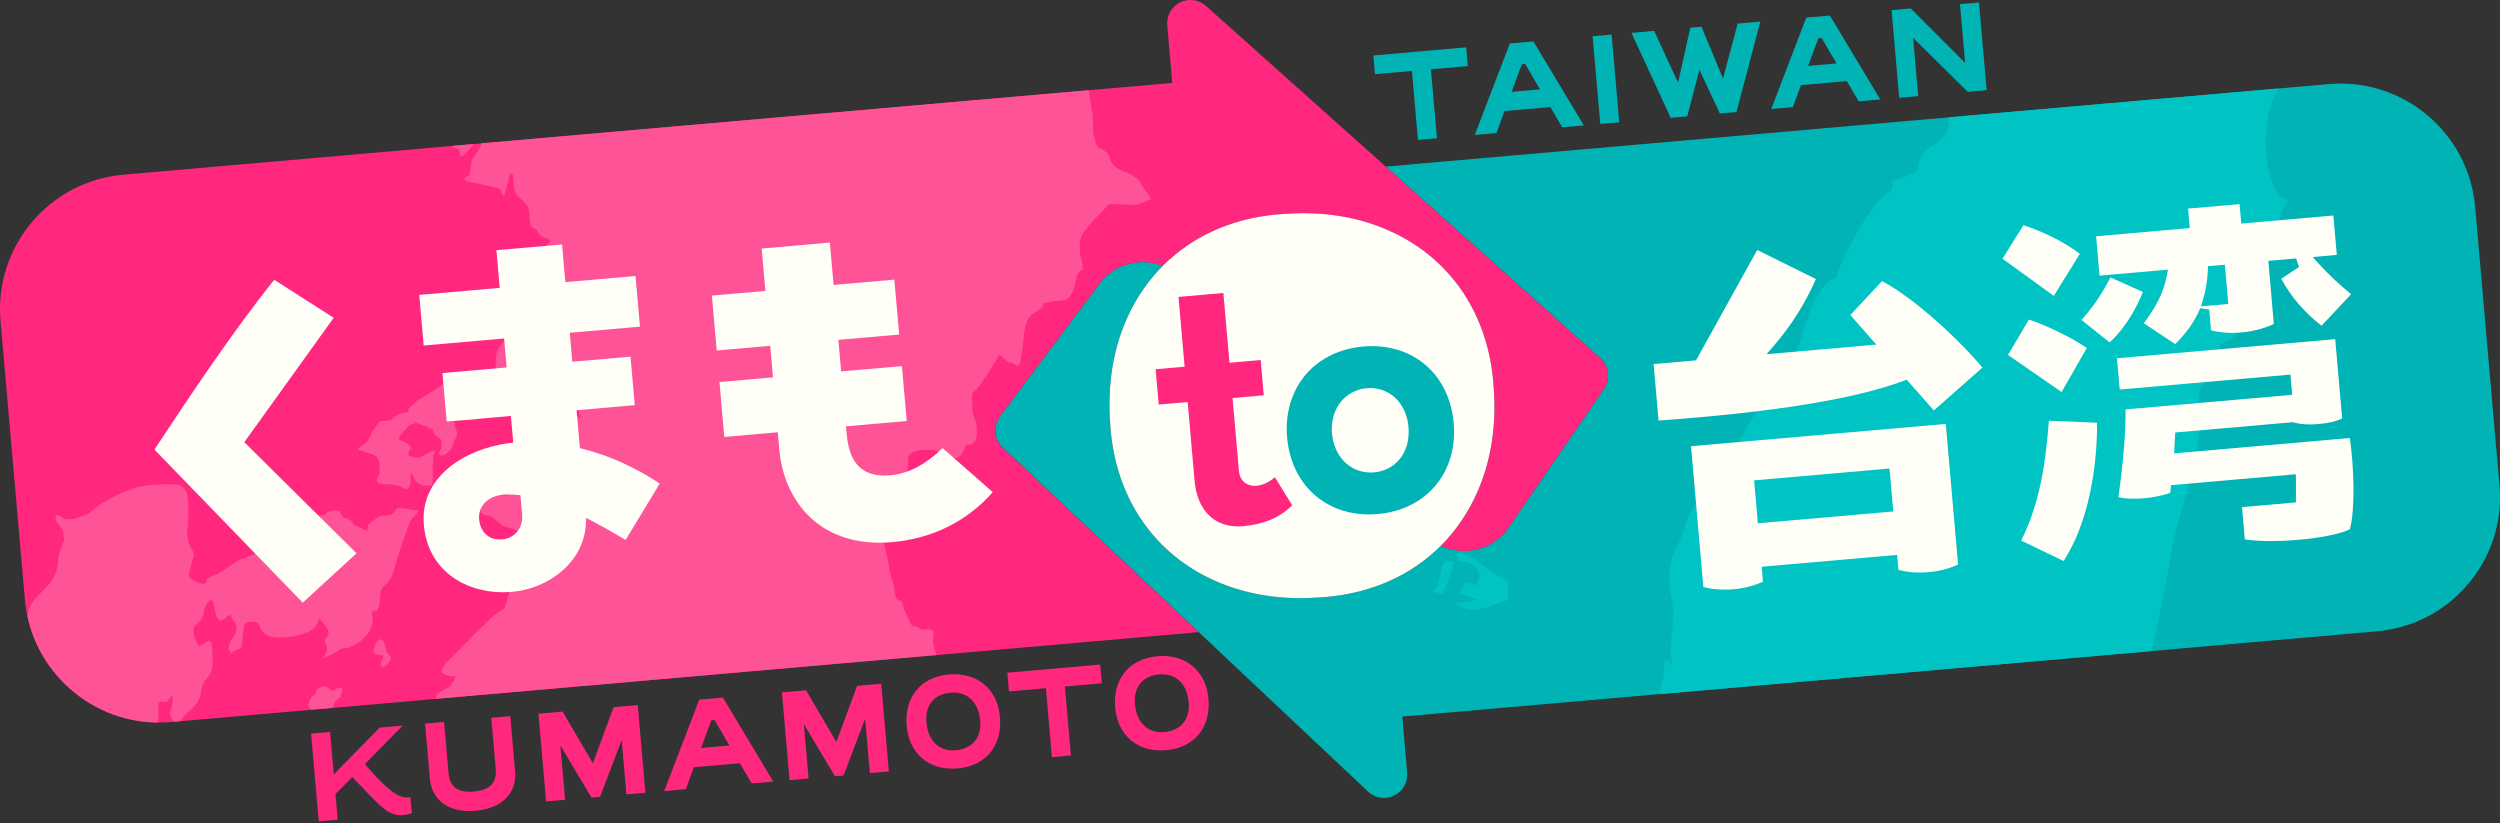<svg width="565" height="186" viewBox="0 0 565 186" fill="none" xmlns="http://www.w3.org/2000/svg">
<rect x="0" y="0" width="565" height="186" fill="#333333" stroke="none"/>
<g clip-path="url(#clip0_38_2729)">
<path d="M564.882 109.638L559.378 46.744C557.914 29.983 543.092 17.538 526.321 19.003L313.194 37.648L361.685 80.96C363.662 82.725 364.015 85.682 362.513 87.862L340.827 119.408C340.742 119.53 340.573 119.771 340.365 120.02C338.774 121.946 336.18 124.036 331.937 124.465C329.503 124.71 327.116 123.975 325.614 123.358C325.506 123.467 325.388 123.575 325.28 123.683C325.204 123.759 325.124 123.829 325.044 123.9C325.03 123.914 325.016 123.923 325.007 123.937C324.95 123.989 324.894 124.041 324.842 124.093C323.985 124.903 323.09 125.675 322.158 126.405C316.202 131.052 308.725 134.051 300.043 134.865C299.695 134.898 299.346 134.927 298.993 134.95C298.739 134.969 298.485 134.997 298.23 135.011C298.136 135.021 298.042 135.021 297.948 135.026C297.934 135.026 297.915 135.026 297.896 135.026C297.543 135.049 297.195 135.068 296.846 135.082C296.498 135.101 296.145 135.129 295.796 135.139C287.491 135.426 279.84 133.825 273.286 130.642C266.016 127.106 260.102 121.612 256.171 114.521C253.172 109.106 251.321 102.764 250.907 95.654C250.328 88.192 251.251 81.209 253.464 75.013C255.168 70.239 257.64 65.936 260.799 62.239C261.435 61.495 262.089 60.775 262.781 60.083C261.294 59.551 259.274 59.061 257.216 59.269C252.988 59.692 250.394 61.773 248.807 63.694L225.986 94.115C225.237 95.113 224.898 96.299 224.941 97.467C224.992 98.804 225.543 100.123 226.584 101.102L234.023 108.113L270.894 142.841L271.92 143.807L272.947 144.772L309.173 178.893C310.171 179.835 311.47 180.324 312.779 180.324C313.556 180.324 314.342 180.15 315.072 179.797C317.036 178.846 318.208 176.779 318.02 174.604L317.097 164.043L317.007 162.993L316.913 161.943L537.155 142.677C545.277 141.966 552.631 138.138 557.871 131.895C563.112 125.651 565.607 117.741 564.896 109.619" fill="#00B4B5"/>
<path d="M361.685 80.965L313.194 37.653L312.115 36.693L311.037 35.732L272.542 1.338C270.932 -0.098 268.61 -0.409 266.68 0.556C264.75 1.521 263.61 3.569 263.794 5.716L264.75 16.64L264.839 17.69L264.933 18.74L27.859 39.48C11.098 40.949 -1.351 55.775 0.118 72.542L5.622 135.436C6.333 143.558 10.161 150.912 16.404 156.152C22.647 161.393 30.557 163.888 38.679 163.177L270.88 142.861L234.009 108.132L226.57 101.121C225.529 100.142 224.974 98.824 224.927 97.487C224.884 96.319 225.223 95.132 225.972 94.134L248.793 63.718C250.384 61.797 252.979 59.721 257.202 59.292C259.26 59.085 261.284 59.58 262.767 60.107C262.805 60.069 262.838 60.032 262.876 59.994C263.069 59.806 263.266 59.622 263.46 59.438C263.54 59.363 263.62 59.288 263.695 59.217C263.846 59.076 263.992 58.935 264.142 58.798C265.847 57.249 267.702 55.846 269.689 54.612C274.953 51.34 281.182 49.212 288.202 48.52C288.55 48.487 288.899 48.463 289.252 48.435C289.581 48.407 289.911 48.374 290.245 48.355C290.264 48.355 290.283 48.355 290.302 48.355C290.316 48.355 290.335 48.355 290.349 48.355C290.702 48.327 291.05 48.317 291.399 48.294C291.747 48.27 292.1 48.247 292.449 48.237C300.048 47.945 307.106 49.226 313.283 51.858C321.429 55.323 328.034 61.143 332.305 68.846C335.304 74.26 337.154 80.602 337.569 87.707C338.214 96.06 336.985 103.815 334.165 110.533C333.063 113.165 331.712 115.637 330.134 117.921C328.788 119.875 327.276 121.701 325.605 123.368C327.107 123.985 329.494 124.72 331.928 124.475C336.17 124.046 338.765 121.956 340.356 120.03C340.563 119.78 340.733 119.54 340.817 119.418L362.504 87.872C364.006 85.687 363.648 82.731 361.675 80.97" fill="#FF287E"/>
<path d="M105.853 33.961C106.328 33.415 106.738 32.954 107.101 32.544L102.171 32.977C102.548 33.33 102.887 33.556 103.423 33.646C104.553 33.961 103.028 37.149 105.858 33.961H105.853Z" fill="#FF5398"/>
<path d="M210.905 145.361C210.707 143.784 211.517 142.724 210.481 142.324C209.521 141.928 208.881 142.767 207.704 141.928C206.47 141.119 206.272 142.126 205.693 140.723C205.081 139.264 204.29 137.672 204.29 137.672L203.697 135.728C203.697 135.728 202.887 136.095 202.468 134.889C202.101 133.684 202.101 132.502 201.875 131.838C201.677 131.245 201.065 129.301 201.065 129.301L200.65 126.438C200.65 126.438 198.88 120.006 199.473 118.406C200.067 116.758 200.283 117.37 200.876 116.207C201.47 115.001 201.47 113.57 201.47 113.57C201.47 113.57 201.296 112.807 201.47 111.772C201.696 110.764 200.876 110.171 201.696 109.573C202.487 108.909 202.703 109.158 203.297 108.706C203.89 108.311 204.53 107.967 204.897 106.95C205.293 105.914 205.293 103.052 205.293 103.052C205.293 103.052 206.3 101.7 208.518 101.7C210.736 101.7 211.15 101.446 212.111 102.115C213.146 102.708 215.948 104.314 216.955 103.052C217.944 101.846 218.358 100.514 218.358 100.514C218.358 100.514 219.536 100.858 220.355 99.648C221.165 98.466 220.581 95.405 220.581 95.405C220.581 95.405 219.545 93.065 219.771 92.001C219.997 91.013 218.98 89.416 220.364 88.202C221.796 86.968 221.993 85.96 222.601 85.367C223.194 84.755 224.202 82.702 224.809 81.963C225.402 81.125 225.374 79.764 226.41 80.504C227.417 81.37 227.587 81.963 228.397 81.963C229.206 81.963 230.223 83.564 230.633 81.709C231 79.91 231.424 75.72 231.424 75.72C231.424 75.72 231.622 72.857 232.629 71.722C233.609 70.461 235.021 70.122 235.657 69.255C236.25 68.464 234.621 68.803 237.427 68.219C240.257 67.654 240.85 68.267 241.886 66.859C242.865 65.456 242.865 64.264 243.261 63.012C243.675 61.807 242.649 63.21 243.675 61.807C244.683 60.375 244.683 61.609 244.683 60.375C244.683 59.142 244.071 57.809 244.071 57.225C244.071 56.585 243.675 54.165 244.862 52.569C246.067 50.94 248.285 48.525 249.518 47.347C250.677 46.142 249.688 46.142 252.296 46.142C254.905 46.142 256.303 46.486 257.339 46.142L258.346 45.747L260.216 44.979C259.919 44.584 258.29 42.385 257.725 41.278C257.113 40.045 254.509 38.891 253.888 38.694C253.323 38.449 251.891 37.855 251.284 36.838C250.672 35.901 250.917 35.04 249.881 34.301C248.873 33.434 248.478 33.858 247.894 32.85C247.282 31.843 247.696 31.645 247.282 30.849C246.886 30.058 247.103 26.607 246.886 25.6C246.67 24.606 246.128 20.703 246.081 20.383L108.791 32.394C108.659 32.808 108.701 33.128 108.028 34.065C107.119 35.346 106.625 36.165 106.625 36.165L106.112 39.612C106.112 39.612 103.423 40.596 106.258 41.142C109.036 41.655 109.332 41.754 110.095 41.961C110.858 42.06 111.767 42.446 112.656 42.554C113.565 42.7 113.565 45.902 114.328 42.95C115.119 40.017 115.218 39.348 115.218 39.348C115.218 39.348 115.98 38.854 115.98 40.111C115.98 41.368 116.494 43.713 116.494 43.713C116.494 43.713 117.53 44.748 118.415 45.657C119.352 46.547 119.451 46.947 119.592 47.955C119.719 49.019 119.592 50.639 120.209 51.302C120.901 51.995 121.146 51.448 121.64 52.583C122.134 53.746 124.47 53.986 124.371 54.485C124.225 55.05 121.367 57.094 121.268 57.889C121.141 58.652 120.632 60.032 121 61.096C121.367 62.132 121.522 63.393 121.522 63.393C121.522 63.393 122.035 64.942 122.035 66.101V69.947C122.035 69.947 120.632 70.343 122.134 71.28C123.679 72.146 124.616 72.047 124.229 72.386C123.834 72.829 123.194 73.027 123.194 73.027C123.194 73.027 122.431 72.928 121.762 73.126C121.141 73.422 117.685 74.585 117.685 74.585L114.978 75.889C114.978 75.889 112.543 78.229 112.148 80.085C111.781 82.085 112.515 85.334 111.267 83.489C111.14 83.291 105.382 83.832 104.572 84.524C103.781 85.188 100.98 86.224 100.98 86.224L98.348 88.07L94.186 90.636C94.186 90.636 93.366 91.474 92.585 92.114C91.766 92.778 93.249 92.877 91.229 93.32C89.261 93.715 89.261 94.257 88.597 94.77C87.905 95.311 86.035 95.114 86.035 95.114C86.035 95.114 84.858 96.517 84.195 97.454C83.502 98.419 84.293 97.552 83.135 99.455C81.902 101.3 79.637 101.3 81.902 101.95L84.185 102.661L85.122 103.202C85.122 103.202 86.031 104.507 85.786 105.444C85.518 106.409 86.299 106.263 85.362 107.859C84.425 109.436 86.718 109.436 87.231 109.436C87.745 109.436 88.705 109.436 89.892 109.761C91.121 110.006 91.761 111.042 92.298 110.255C92.839 109.446 92.839 108.556 92.839 108.556C92.839 108.556 92.571 106.018 93.084 107.054C93.621 108.16 93.903 108.655 93.903 108.655C93.903 108.655 94.963 109.86 96.187 109.761C97.373 109.61 97.787 110.157 97.787 108.895V105.152C97.787 104.412 98.155 104.017 97.915 103.551C97.618 103.207 99.219 101.055 97.222 102.167C95.226 103.202 94.689 103.452 94.689 103.452C94.689 103.452 92.185 103.306 92.307 102.661C92.453 101.95 92.307 102.915 92.453 101.95C92.58 101.06 93.757 101.851 92.307 100.519C90.852 99.158 89.11 99.808 90.852 97.953C92.575 96.055 92.453 95.853 93.357 95.853C94.317 95.853 92.721 94.916 94.84 95.853C96.978 96.719 96.045 96.05 96.978 96.719C97.91 97.458 97.491 95.952 97.91 97.458C98.334 98.918 99.779 98.763 99.779 99.798C99.779 100.905 99.661 101.597 99.661 101.597C99.661 101.597 98.701 102.506 99.492 102.901C100.302 103.297 102.053 101.696 102.322 100.759C102.566 99.794 102.844 99.309 102.985 98.913C103.113 98.518 103.4 98.518 103.23 97.454C103.103 96.366 102.439 96.366 102.835 95.853C103.23 95.311 100.966 95.114 104.181 95.015C107.378 94.916 107.651 95.114 107.774 94.765C107.901 94.351 109.643 93.8 110.575 93.503C111.512 93.305 111.484 93.404 113.504 93.404H116.875C117.784 93.404 117.36 93.503 118.448 93.305C119.483 92.962 120.839 93.305 122.186 92.199C123.519 91.163 121.918 91.262 124.182 90.918C126.419 90.452 127.111 90.622 128.189 90.452C129.225 90.353 129.931 88.922 130.454 89.671C130.995 90.452 130.995 91.173 130.995 91.173C130.995 91.173 130.727 92.773 130.995 93.71L131.264 94.666C131.264 94.666 128.858 92.524 128.434 92.769C128.067 92.966 127.624 93.065 126.198 93.31C124.724 93.508 123.787 95.01 123.787 95.01L127.379 97.548C127.379 97.548 128.585 98.216 128.585 98.753C128.585 99.29 128.585 99.544 128.071 99.544C127.558 99.544 127.629 99.148 126.715 99.445C125.755 99.69 125.906 99.888 124.964 100.255C124.055 100.5 124.597 99.445 122.582 101.041C120.557 102.642 122.436 100.349 120.557 102.642C118.688 104.883 120.971 105.575 120.971 105.575C120.971 105.575 123.208 105.42 121.489 105.99C119.747 106.484 119.196 106.244 118.146 106.484L117.139 106.729C117.139 106.729 120.166 108.532 119.234 108.631C118.297 108.777 115.641 109.413 115.641 109.413C115.641 109.413 116.009 111.828 114.413 111.979C112.84 112.078 112.543 111.437 111.239 112.078C109.907 112.817 109.243 112.619 108.833 113.876C108.438 115.067 108.169 116.018 109.643 116.372L111.117 116.767L113.509 118.763L116.979 119.969C116.979 119.969 116.88 120.265 116.88 121.32C116.88 122.375 117.788 122.78 116.287 122.653C114.855 122.497 114.05 121.716 112.548 121.716C111.046 121.716 110.156 122.111 110.156 122.111C110.156 122.111 109.375 126.01 110.039 126.151C110.702 126.25 109.911 126.25 111.639 126.396C113.381 126.495 109.643 128.566 113.904 126.396L118.165 124.253C118.165 124.253 119.498 124.352 119.126 124.818C118.711 125.214 118.038 125.609 118.038 125.609C118.038 125.609 115.919 126.25 115.109 127.356C114.3 128.392 113.509 126.815 114.417 129.894L115.378 132.945L114.05 137.385C114.05 137.385 111.517 139.085 110.58 140.05C109.648 140.935 107.651 142.931 107.651 142.931L100.838 149.782C100.838 149.782 99.661 151.284 99.779 151.825C99.93 152.31 101.648 152.861 102.044 152.861C102.439 152.861 103.518 152.466 102.708 153.525C101.898 154.561 102.312 154.858 101.107 155.526C99.93 156.166 98.969 156.609 98.696 157.028C98.564 157.198 98.564 157.579 98.593 157.923L211.701 148.026C211.597 147.743 211.522 147.564 211.522 147.564C211.522 147.564 211.127 146.943 210.91 145.351L210.905 145.361Z" fill="#FF5398"/>
<path d="M40.972 162.673C42.177 161.025 43.552 160.008 43.552 160.008C43.552 160.008 45.195 158.351 45.351 156.75C45.478 155.121 46.311 153.859 46.311 153.859C46.311 153.859 48.237 152.056 48.053 149.321C47.954 146.557 48.053 144.414 46.994 144.956C45.887 145.479 44.927 146.161 44.927 146.161C44.927 146.161 42.719 142.315 44.235 141.208C45.737 140.125 46.033 139.009 46.033 138.228C46.033 137.446 47.954 133.816 48.326 136.726C48.792 139.56 49.334 140.572 50.252 140.13C51.231 139.706 51.923 138.232 52.319 139.466C52.762 140.671 53.694 140.916 53.425 142.319C53.157 143.722 52.051 144.956 52.051 144.956C52.051 144.956 51.387 146.703 51.782 146.999C52.197 147.244 51.782 148.106 52.762 147.244C53.699 146.453 54.414 147.098 54.683 145.469C54.951 143.868 54.951 140.907 55.502 140.808C56.015 140.662 58.106 140.026 58.501 141.203C58.925 142.465 59.735 144.066 63.275 144.066C66.816 144.066 68.101 143.303 69.034 143.002C70.013 142.748 69.867 142.856 71.101 141.768C72.334 140.662 71.666 139.005 72.871 140.554C74.105 142.056 74.542 142.993 74.105 143.562C73.709 144.057 73.314 145.14 73.314 145.14C73.314 145.14 74.006 145.464 73.836 146.985C73.709 148.487 71.524 149.452 73.709 148.487C75.903 147.55 77.132 146.543 77.132 146.543H78.21C78.21 146.543 80.814 145.705 81.633 144.796C82.443 143.859 83.163 143.393 83.7 142.211C84.246 140.907 84.246 139.701 84.246 139.701C84.246 139.701 83.832 137.488 84.543 138.072C84.985 138.44 85.254 137.827 85.353 137.649C86.294 136.029 85.499 133.562 86.61 132.625C87.669 131.617 88.625 130.77 89.19 128.312C89.731 125.873 92.486 118.184 92.858 117.535C93.3 116.767 95.462 115.293 93.993 115.293C92.523 115.293 91.925 114.87 91.233 114.87H89.731C89.731 114.87 89.039 116.131 88.201 116.372C87.41 116.668 86.304 116.372 85.767 116.668C85.226 116.965 84.392 117.633 83.432 118.424C82.452 119.286 84.124 120.623 81.906 119.531L79.74 118.424C79.74 118.424 79.985 117.784 78.365 117.238C76.722 116.668 77.01 115.293 76.299 115.435C75.635 115.581 76.171 115.02 74.547 115.581C72.876 116.122 74.378 116.664 71.402 116.518C68.374 116.367 67.833 116.367 67.833 116.367C67.833 116.367 67.122 116.221 66.19 117.327C65.229 118.415 64.391 119.922 63.431 121.174C62.47 122.408 61.392 123.514 60.455 123.966C59.476 124.31 53.59 126.819 53.59 126.819C53.59 126.819 49.993 129.315 49.456 129.555C48.915 129.852 46.749 130.76 46.749 130.76C46.749 130.76 47.017 132.615 44.95 131.697C42.912 130.958 42.639 130.417 42.738 129.555C42.907 128.764 42.738 129.555 43.204 127.657C43.571 125.713 43.995 125.953 43.717 125.021C43.449 124.056 42.907 123.66 42.639 122.554C42.37 121.466 42.102 120.214 42.37 119.376C42.639 118.608 42.639 114.865 42.469 113.066C42.37 111.31 41.829 109.789 39.88 109.535C37.954 109.22 32.351 109.69 31.099 110.077L31.089 110.128C31.089 110.128 30.694 110.128 27.991 111.216C25.204 112.322 23.316 113.575 22.652 113.97C21.941 114.366 20.147 116.014 20.147 116.014C20.147 116.014 18.673 116.696 18.108 116.805C17.543 117.003 17.543 117.12 16.733 117.271C15.924 117.37 16.192 117.37 15.104 117.37C14.017 117.37 13.183 115.722 12.614 116.706C12.072 117.671 14.266 119.569 14.266 120.11C14.266 120.651 14.535 122.055 14.535 122.055C14.535 122.055 13.602 124.098 13.329 125.36C13.061 126.575 13.456 129.159 11.018 132.093C8.527 134.946 7.152 135.497 6.46 138.105C6.352 138.51 6.267 138.868 6.187 139.202C7.599 145.818 11.135 151.741 16.399 156.152C21.856 160.734 28.584 163.215 35.614 163.29C35.67 163.116 35.717 162.918 35.746 162.673C36.014 160.206 35.477 158.827 36.014 158.657C36.556 158.502 35.915 158.502 37.092 158.657C38.349 158.827 38.891 155.973 39.013 157.72C39.183 159.467 38.349 160.456 38.477 161.421C38.561 161.958 38.928 162.749 39.446 163.107L40.652 163.003C40.755 162.914 40.859 162.815 40.967 162.678L40.972 162.673Z" fill="#FF5398"/>
<path d="M87.33 147.07C87.231 146.232 86.521 144.231 85.927 144.476V144.485C85.927 144.485 84.99 144.979 84.793 145.747C84.567 146.585 84.1 147.277 84.567 147.593C85.061 147.837 85.376 147.988 85.8 147.988C86.196 147.988 86.591 148.176 86.591 148.176V148.916C86.591 148.916 85.88 149.481 86.026 150.177C86.125 150.818 86.648 150.959 87.184 150.422C87.726 149.881 87.877 149.829 88.145 149.386C88.442 149.019 88.291 148.28 88.291 148.28C88.291 148.28 87.401 147.885 87.33 147.075V147.07Z" fill="#FF5398"/>
<path d="M76.774 157.777C76.774 157.777 77.339 156.595 77.339 155.733C77.339 154.872 75.202 156.077 75.202 156.077H75.192C74.896 156.223 73.888 155.041 73.422 155.041C72.927 155.041 72.245 155.535 71.821 155.733C71.454 155.983 71.209 156.891 71.209 156.891C71.209 156.891 70.941 157.334 70.446 157.584C70.004 157.871 69.933 158.619 69.707 159.33C69.537 159.971 70.272 160.211 70.272 160.211C70.272 160.211 70.258 160.286 70.225 160.409L75.122 159.98C75.376 159.41 75.597 158.897 75.738 158.61C76.162 157.772 76.769 157.772 76.769 157.772L76.774 157.777Z" fill="#FF5398"/>
<path d="M496.955 90.856C496.409 86.779 501.334 82.447 501.89 77.767C505.623 76.675 507.045 73.511 508.123 70.168C509.432 65.935 509.8 60.502 513.19 57.258C515.158 55.374 514.748 46.476 517.399 45.289C511.462 43.952 511.593 30.209 512.681 25.816C513.331 23.203 513.886 21.63 514.932 19.996L440.446 26.512C440.403 27.737 440.662 29.017 439.344 30.863C436.415 33.773 433.878 33.255 433.43 38.561C431.585 39.602 429.631 40.379 427.578 40.901C427.752 41.72 427.653 42.502 427.286 43.241C423.444 44.508 416.236 58.049 414.997 62.842C409.856 63.967 407.615 75.154 406.339 78.634C405.242 81.624 402.741 83.074 401.235 85.776C399.676 88.573 399.563 89.934 396.988 93.225C394.201 96.794 393.217 100.462 390.156 103.442C385.556 107.929 389.483 107.194 389.836 111.116C386.813 112.75 386.997 109.921 383.969 113.075C380.984 116.187 380.885 120.067 378.964 123.561C377.067 127.012 376.907 131.626 377.792 135.388C378.95 140.299 376.883 144.885 377.839 150.031C377.42 149.372 376.832 149.08 376.083 149.15C376.337 151.754 375.73 154.33 374.92 156.881L486.15 147.149C488.047 139.917 489.398 132.262 490.773 124.573C492.755 113.471 498.429 101.846 496.955 90.852V90.856Z" fill="#00C3C4"/>
<path d="M329.565 126.923C332.347 126.513 336.015 128.957 333.369 132.483C331.363 129.95 329.673 133.99 329.922 134.221C331.33 134.743 332.771 135.139 334.249 135.412C332.545 136.019 330.793 136.316 328.981 136.288C333.03 139.682 337.338 136.297 340.686 135.704C340.785 134.24 340.879 132.775 340.978 131.316C338.355 131.24 328.063 120.623 329.565 126.928V126.923Z" fill="#00C3C4"/>
<path d="M323.42 133.651C324.296 133.844 325.176 134.042 326.052 134.235C327.032 131.932 327.907 129.592 328.684 127.21C324.315 124.715 326.598 133.185 323.416 133.646L323.42 133.651Z" fill="#00C3C4"/>
<path d="M324.837 124.097C324.894 124.045 324.95 123.994 325.002 123.942C325.016 123.928 325.03 123.918 325.045 123.904C325.12 123.834 325.2 123.758 325.275 123.688C325.388 123.579 325.501 123.471 325.61 123.363C327.281 121.696 328.792 119.869 330.139 117.915C331.716 115.627 333.063 113.155 334.169 110.523C336.985 103.8 338.218 96.05 337.573 87.697C337.164 80.592 335.313 74.25 332.314 68.831C328.048 61.128 321.438 55.309 313.293 51.843C307.115 49.211 300.062 47.931 292.463 48.222C292.114 48.237 291.761 48.26 291.413 48.284C291.06 48.303 290.716 48.317 290.363 48.34C290.349 48.34 290.33 48.34 290.316 48.34C290.297 48.34 290.278 48.34 290.259 48.34C289.925 48.359 289.6 48.397 289.266 48.42C288.917 48.449 288.564 48.472 288.216 48.505C281.196 49.197 274.967 51.321 269.703 54.597C267.711 55.836 265.861 57.234 264.152 58.788C264.001 58.925 263.855 59.066 263.709 59.202C263.629 59.278 263.549 59.348 263.469 59.424C263.276 59.607 263.073 59.791 262.885 59.979C262.847 60.017 262.814 60.054 262.777 60.092C262.089 60.784 261.43 61.505 260.795 62.249C257.64 65.94 255.163 70.243 253.459 75.022C251.251 81.219 250.328 88.201 250.902 95.664C251.312 102.769 253.162 109.111 256.166 114.53C260.098 121.621 266.007 127.115 273.281 130.651C279.835 133.839 287.486 135.435 295.792 135.148C296.14 135.138 296.493 135.11 296.842 135.091C297.19 135.072 297.538 135.058 297.892 135.035C297.91 135.035 297.925 135.035 297.943 135.035C298.038 135.03 298.132 135.025 298.226 135.021C298.485 135.006 298.734 134.978 298.993 134.959C299.346 134.936 299.695 134.908 300.043 134.875C308.721 134.06 316.202 131.061 322.154 126.414C323.086 125.684 323.98 124.912 324.837 124.102" fill="#FFFFF8"/>
<path d="M68.426 136.207L34.907 101.61L36.146 99.741C42.29 90.456 52.488 75.036 61.976 63.237L75.418 71.821L55.21 99.934L80.569 125.044L68.421 136.207H68.426Z" fill="#FFFFF8"/>
<path d="M118 116.277C118.302 119.696 115.933 121.706 113.443 121.923C113.273 121.937 113.108 121.946 112.943 121.946C110.396 121.946 108.527 120.129 108.287 117.422C107.957 113.674 111.244 112.012 113.532 111.814C113.993 111.772 114.45 111.753 114.93 111.753C115.51 111.753 116.103 111.781 116.743 111.842L117.619 111.922L118 116.277ZM95.749 78.088L113.932 76.497L114.507 83.041L99.996 84.313L100.956 95.274L115.467 94.002L115.994 100.024L114.996 100.156C105.081 101.446 94.84 107.774 95.791 118.618C96.709 129.136 105.358 133.844 113.523 133.844C114.276 133.844 115.062 133.811 115.844 133.741C123.401 133.081 131.772 127.568 132.389 118.665L132.502 117.054L133.929 117.808C136.231 119.018 138.623 120.369 141.391 122.026L149.099 109.276C143.515 105.594 137.69 102.967 131.777 101.46L131.052 101.277L130.303 92.717L143.458 91.563L142.498 80.602L129.343 81.751L128.768 75.207L144.631 73.818L143.628 62.372L127.765 63.761L127.021 55.248L112.19 56.543L112.934 65.055L94.751 66.647L95.753 78.093L95.749 78.088Z" fill="#FFFFF8"/>
<path d="M160.888 66.802L172.979 65.743L172.141 56.166L187.552 54.819L188.39 64.396L202.124 63.196L203.212 75.607L189.477 76.807L190.099 83.936L203.833 82.735L204.921 95.146L191.187 96.347L191.304 97.684C191.704 102.246 193.042 107.482 199.916 107.482C200.33 107.482 200.763 107.463 201.206 107.426C205.213 107.077 209.168 105.01 213.033 101.272L224.352 111.22C218.702 117.709 210.787 121.72 201.648 122.52C200.702 122.605 199.76 122.648 198.852 122.648C183.432 122.648 176.977 111.385 176.134 101.738L175.781 97.689L163.69 98.748L162.602 86.337L174.693 85.278L174.067 78.149L161.976 79.209L160.888 66.797V66.802Z" fill="#FFFFF8"/>
<path d="M382.171 100.843L384.953 132.643C386.347 133.048 388 133.255 389.775 133.255C390.438 133.255 391.116 133.227 391.79 133.165C394.224 132.953 396.456 132.374 398.433 131.442L398.141 128.085L428.741 125.406L429.037 128.782C430.431 129.187 432.084 129.394 433.859 129.394C434.523 129.394 435.201 129.361 435.879 129.304C438.308 129.093 440.436 128.542 442.522 127.577L439.744 95.805L382.175 100.843H382.171ZM397.28 118.263L396.432 108.56L427.032 105.881L427.879 115.584L397.28 118.263Z" fill="#FFFFF8"/>
<path d="M437.056 92.768L430.921 85.814L430.243 86.063C419.032 90.212 400.901 93.154 374.83 95.047L373.715 82.278L383.305 81.44L397.129 56.495L410.393 63.063C407.963 68.577 404.86 73.502 400.924 78.088L399.243 80.046L424.047 77.876L418.175 71.199L425.341 63.525C432.451 67.291 442.301 76.27 448.022 83.069L437.061 92.763L437.056 92.768Z" fill="#FFFFF8"/>
<path d="M524.085 59.66L522.649 58.087L528.12 57.607L527.338 48.703L506.532 50.526L506.146 46.128L494.497 47.145L494.883 51.542L473.715 53.393L474.492 62.292L477.312 62.047L489.959 60.94L489.695 62.31C488.909 66.383 487.185 69.425 484.502 73.06L491.597 77.768C494.262 75.131 496.061 72.542 497.247 69.646L499.272 69.952L499.681 74.642C501.183 75.037 502.798 75.235 504.503 75.235C508.491 75.235 512.14 74.124 513.882 73.187L512.639 58.953L518.91 58.403L519.583 60.328L515.567 62.998C517.71 67.014 520.897 70.734 524.668 73.611L531.354 66.477C528.642 64.293 526.425 62.212 524.089 59.65M497.407 69.241L497.873 67.744C498.485 65.781 498.834 63.657 498.975 61.063L499.027 60.149L502.817 59.82L503.594 68.7L497.412 69.241H497.407Z" fill="#FFFFF8"/>
<path d="M457.287 50.898C461.186 52.103 466.714 54.725 470.042 57.381L464.157 66.873L452.56 58.473L457.287 50.898Z" fill="#FFFFF8"/>
<path d="M458.526 72.226C462.396 73.459 468.479 76.444 471.62 78.643L465.923 88.601L453.808 80.22L458.521 72.23L458.526 72.226Z" fill="#FFFFF8"/>
<path d="M466.37 126.786L456.784 122.177C461.21 113.301 462.358 103.965 463.055 95.085L473.931 95.537C474.021 105.213 472.076 118.076 466.37 126.781" fill="#FFFFF8"/>
<path d="M531.081 119.601C528.289 121.074 520.365 122.28 513.274 122.28C511.01 122.28 508.975 122.153 507.328 121.908L506.687 114.605L518.868 113.541L518.877 112.59C518.901 110.782 518.905 109.732 518.877 108.305L518.854 107.18L490.651 109.647L490.481 111.366C488.24 112.199 485.151 112.708 482.246 112.708C480.834 112.708 479.6 112.58 478.762 112.354C479.869 104.444 480.377 98.253 480.382 92.523L518.039 89.227L517.639 84.655L479.054 88.031L478.437 80.964L489.299 80.013L527.757 76.647L529.33 94.59C527.889 95.254 526.255 95.63 524.028 95.823C523.27 95.889 522.597 95.922 521.97 95.922C520.647 95.922 519.532 95.781 518.359 95.461L518.18 95.414L491.606 97.74L491.347 102.462L531.067 98.987C532.018 105.876 532.305 114.775 531.086 119.601" fill="#FFFFF8"/>
<path d="M484.29 65.983L476.968 62.691L476.389 63.77C474.647 67.004 472.924 69.476 470.41 72.311L476.78 77.386C480.872 73.596 483.226 68.676 484.29 65.987" fill="#FFFFF8"/>
<path d="M82.462 172.687L91.007 163.981L85.795 164.438L75.432 175.013L74.594 165.417L70.305 165.794L72.038 185.612L76.327 185.235L75.823 179.453L79.599 175.611C86.356 182.466 87.938 185.48 93.103 183.766L92.721 180.107C90.584 180.715 87.98 179.142 82.462 172.687Z" fill="#FF287E"/>
<path d="M115.317 161.858L111.027 162.235L112.03 173.676C112.308 176.836 110.867 178.554 107.11 178.879C103.357 179.209 101.639 177.768 101.361 174.609L100.358 163.167L96.069 163.544L97.161 176.03C97.58 180.828 101.469 183.762 107.491 183.234C113.509 182.707 116.833 179.143 116.414 174.345L115.321 161.858H115.317Z" fill="#FF287E"/>
<path d="M138.674 159.815L133.99 172.504L127.139 160.823L121.687 161.298L123.424 181.116L127.713 180.739L126.64 168.464L133.674 180.249L135.614 180.08L140.497 167.25L141.57 179.529L145.859 179.152L144.127 159.335L138.674 159.815Z" fill="#FF287E"/>
<path d="M158.035 158.12L150.116 178.781L155.003 178.352C155.662 176.615 156.265 174.939 156.82 173.39L167.193 172.481L169.877 177.053L174.764 176.624L163.374 157.654L158.04 158.12H158.035ZM158.449 169.044C159.758 165.475 160.606 163.149 160.757 162.805L161.5 162.739L164.853 168.483L158.445 169.044H158.449Z" fill="#FF287E"/>
<path d="M193.701 154.998L189.016 167.692L182.165 156.01L176.713 156.486L178.446 176.303L182.74 175.927L181.666 163.652L188.701 175.437L190.636 175.267L195.518 162.437L196.596 174.716L200.886 174.34L199.153 154.522L193.701 154.998Z" fill="#FF287E"/>
<path d="M214.455 152.433C208.137 152.984 204.332 157.522 204.907 164.076C205.458 170.362 210.058 174.223 216.404 173.667C222.723 173.116 226.56 168.578 225.986 162.019C225.435 155.733 220.802 151.872 214.455 152.428M216.014 169.562C212.228 169.891 209.728 167.41 209.37 163.267C209.026 159.363 211.122 156.868 214.818 156.543C218.603 156.213 221.16 158.69 221.522 162.833C221.866 166.737 219.71 169.237 216.014 169.562Z" fill="#FF287E"/>
<path d="M248.633 150.196L227.657 152.028L228.029 156.261L236.372 155.531L237.733 171.115L242.027 170.739L240.662 155.154L249.005 154.424L248.633 150.196Z" fill="#FF287E"/>
<path d="M261.586 148.308C255.267 148.858 251.463 153.397 252.037 159.951C252.588 166.237 257.188 170.098 263.535 169.542C269.853 168.991 273.691 164.453 273.116 157.894C272.565 151.608 267.932 147.747 261.586 148.303M263.144 165.437C259.359 165.766 256.858 163.285 256.501 159.142C256.157 155.238 258.252 152.743 261.948 152.418C265.734 152.088 268.29 154.565 268.653 158.708C268.996 162.612 266.84 165.112 263.144 165.437Z" fill="#FF287E"/>
<path d="M319.098 16.037L320.459 31.621L324.753 31.244L323.387 15.66L331.73 14.93L331.358 10.697L310.383 12.534L310.755 16.766L319.098 16.037Z" fill="#00B4B5"/>
<path d="M340.003 25.104L350.375 24.196L353.059 28.767L357.946 28.339L346.557 9.369L341.222 9.835L333.303 30.495L338.19 30.067C338.849 28.33 339.452 26.653 340.008 25.104M343.939 14.52L344.683 14.454L348.04 20.198L341.632 20.759C342.941 17.19 343.788 14.864 343.939 14.52Z" fill="#00B4B5"/>
<path d="M364.22 7.822L359.929 8.197L361.662 28.014L365.954 27.639L364.22 7.822Z" fill="#00B4B5"/>
<path d="M381.323 26.296L384.068 15.787L388.687 25.651L392.44 25.322L397.826 4.883L392.703 5.33L389.407 17.779L384.534 6.046L382.006 6.267L379.247 18.669L373.837 6.983L368.714 7.43L377.571 26.621L381.323 26.296Z" fill="#00B4B5"/>
<path d="M407.002 19.243L417.375 18.334L420.059 22.906L424.946 22.478L413.556 3.508L408.222 3.974L400.302 24.634L405.19 24.206C405.849 22.468 406.452 20.792 407.007 19.243M410.943 8.659L411.687 8.593L415.044 14.337L408.636 14.897C409.945 11.328 410.793 9.002 410.943 8.659Z" fill="#00B4B5"/>
<path d="M433.52 21.729L432.366 8.555L444.693 20.75L448.982 20.373L447.249 0.561L442.96 0.933L444.118 14.196L431.815 1.912L427.493 2.289L429.226 22.101L433.52 21.729Z" fill="#00B4B5"/>
<path d="M288.145 107.844C286.662 109.101 285.038 109.803 283.56 109.803C281.577 109.803 280.179 108.498 280.005 106.483L278.559 89.957L285.612 89.34L285.287 85.602L284.916 81.36L281.177 81.689L277.862 81.981L277.533 78.219L276.925 71.246L276.483 66.213L271.666 66.637L266.341 67.103L266.384 67.602L267.721 82.871L261.171 83.445L261.868 91.426L268.418 90.852L269.976 108.673C270.541 115.118 274.218 118.97 279.807 118.97C280.17 118.97 280.541 118.956 280.913 118.923C285.617 118.513 289.355 116.922 292.035 114.191L288.141 107.853L288.145 107.844Z" fill="#FF287E"/>
<path d="M328.529 95.561C327.62 85.193 320.185 78.225 310.025 78.225C309.375 78.225 308.716 78.253 308.052 78.314C303.066 78.752 298.678 80.791 295.594 84.091C295.382 84.317 295.175 84.548 294.977 84.788C294.859 84.929 294.751 85.075 294.638 85.216C294.393 85.527 294.162 85.843 293.941 86.168C293.856 86.29 293.776 86.417 293.696 86.544C293.682 86.568 293.668 86.591 293.654 86.615C293.32 87.142 293.018 87.684 292.741 88.249C292.406 88.922 292.114 89.619 291.865 90.339C291.728 90.73 291.615 91.125 291.502 91.526C290.876 93.819 290.659 96.295 290.881 98.856C291.149 101.955 292.006 104.751 293.334 107.148C293.706 107.821 294.115 108.462 294.558 109.069C294.925 109.573 295.321 110.058 295.74 110.514C295.759 110.533 295.777 110.557 295.796 110.576C296.163 110.976 296.55 111.357 296.954 111.72C297.322 112.049 297.698 112.365 298.094 112.661C301.15 114.964 305.015 116.263 309.38 116.263C310.034 116.263 310.698 116.235 311.367 116.174C313.128 116.018 314.78 115.675 316.325 115.161C318.801 114.338 320.972 113.071 322.77 111.451C326.909 107.722 329.103 102.105 328.529 95.561ZM316.513 103.532C316.141 104.026 315.712 104.464 315.246 104.855C313.956 105.933 312.337 106.597 310.543 106.752C310.274 106.776 310.011 106.785 309.752 106.785C308.81 106.785 307.915 106.63 307.077 106.357C304.751 105.589 302.896 103.814 301.87 101.394C301.432 100.358 301.135 99.21 301.027 97.967C300.872 96.196 301.131 94.501 301.743 93.009C302.044 92.274 302.43 91.582 302.906 90.965C304.351 89.096 306.47 87.947 308.876 87.735C309.14 87.712 309.403 87.703 309.658 87.703C314.3 87.703 317.859 91.3 318.311 96.455C318.552 99.205 317.93 101.653 316.508 103.532" fill="#00B4B5"/>
</g>
<defs>
<clipPath id="clip0_38_2729">
<rect width="565" height="185.612" fill="white"/>
</clipPath>
</defs>
</svg>
